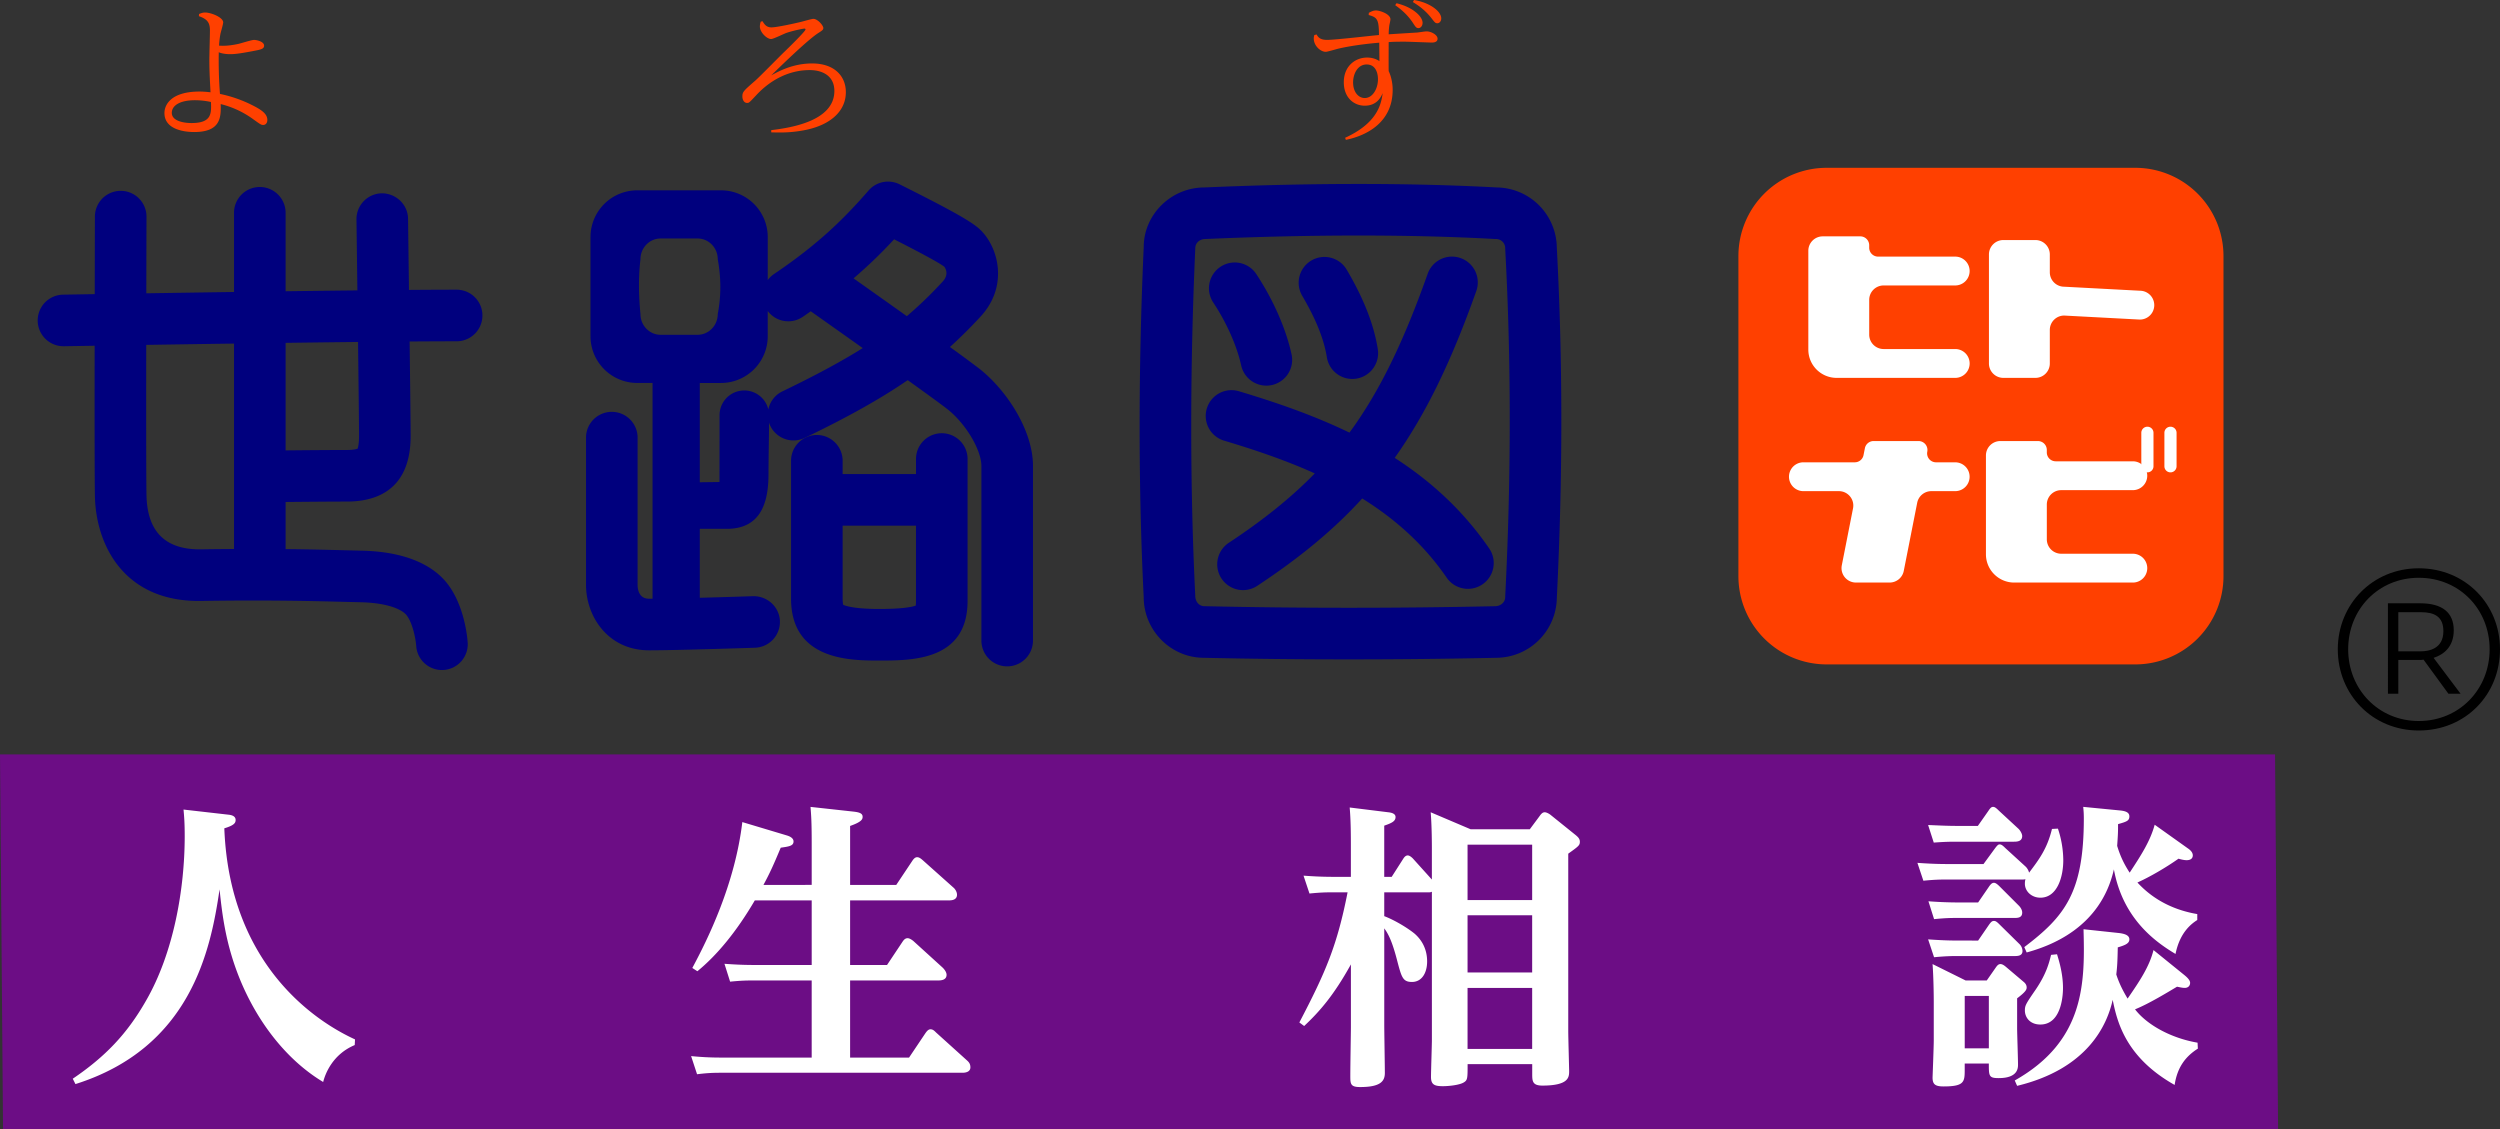 <?xml version="1.0" encoding="utf-8"?>
<svg version="1.1" id="レイヤー_2_00000099645011354390451270000010873074741756641705_" xmlns="http://www.w3.org/2000/svg" x="0" y="0" width="193.853" height="87.55" xml:space="preserve">
  <rect width="100%" height="100%" fill="#333333" stroke="none"/>
  <style>
    .st0{fill:#00007e}.st1{fill:#ff4000}.st2{fill:#fff}
  </style>
  <path class="st0" d="M37.408 24.463a2 2 0 0 0-2-2c-1.033 0-2.29.006-3.696.017l-.071-5.516c-.014-1.104-.926-1.968-2.025-1.975a2 2 0 0 0-1.975 2.025l.071 5.503c-1.783.019-3.669.042-5.566.067V16.5a2 2 0 0 0-4 0v6.141c-2.446.035-4.786.071-6.801.102.006-3.326.014-5.869.014-5.939a2 2 0 0 0-1.994-2.006h-.006a2 2 0 0 0-2 1.994c-.001.28-.008 2.789-.014 6.015l-2.439.041a2 2 0 0 0 .034 4h.035l2.364-.039c-.007 5.021-.007 10.316.021 11.665.077 3.807 2.279 8.248 8.295 8.123 5.122-.082 8.802.012 11 .07l1.258.03c2.096.042 3.236.542 3.604.997.479.593.715 1.851.754 2.359a2 2 0 1 0 3.99-.272c-.02-.289-.232-2.867-1.632-4.6-.881-1.091-2.747-2.407-6.637-2.483l-1.234-.03c-1.142-.029-2.684-.069-4.611-.089v-3.654c1.442-.014 3.505-.033 4.761-.033 2.25 0 4.933-.882 4.933-5.082 0-.755-.036-3.933-.078-7.33 1.387-.01 2.626-.016 3.645-.016a2 2 0 0 0 2-2.001zM15.591 42.598c-2.78.033-4.175-1.372-4.232-4.205-.026-1.31-.027-6.623-.02-11.65 2.014-.032 4.357-.067 6.808-.102v15.93c-.813.004-1.654.012-2.556.027zm12.25-8.788c0 .716-.111.962-.103.973-.038.019-.249.109-.83.109-1.255 0-3.31.018-4.761.032v-8.339c1.915-.025 3.818-.049 5.616-.068.042 3.391.078 6.56.078 7.293zM120.716 19.184a4.715 4.715 0 0 0-4.648-4.649c-6.682-.361-14.338-.361-22.674 0-2.597 0-4.71 2.113-4.708 4.621-.423 9.43-.423 18.594-.002 27.14 0 2.598 2.112 4.71 4.665 4.71h.001c3.686.083 7.437.124 11.23.124 3.786 0 7.612-.041 11.452-.124a4.717 4.717 0 0 0 4.686-4.654c.466-9.297.466-18.437-.002-27.168zm-3.997 27.009a3.336 3.336 0 0 0-.002.101c0 .406-.353.697-.753.711-7.635.165-15.213.164-22.569 0-.392 0-.71-.319-.713-.809-.417-8.519-.417-17.557.002-26.952 0-.392.319-.71.796-.712 4.161-.179 8.128-.269 11.876-.269 3.74 0 7.263.089 10.542.268l.108.003a.71.71 0 0 1 .71.71c0 .036.001.072.003.107.464 8.621.464 17.652 0 26.842z"/>
  <path class="st0" d="M108.148 35.504c2.454-3.457 4.422-7.568 6.326-12.938a1.999 1.999 0 0 0-1.216-2.553 1.998 1.998 0 0 0-2.553 1.216c-1.851 5.221-3.705 9.096-6.066 12.317-2.774-1.343-5.695-2.348-8.597-3.216a2 2 0 0 0-1.146 3.832c2.382.712 4.774 1.518 7.055 2.547-1.86 1.906-4.021 3.63-6.649 5.368a2 2 0 1 0 2.208 3.335c3.25-2.15 5.883-4.306 8.118-6.76 2.503 1.558 4.755 3.53 6.549 6.14a1.998 1.998 0 0 0 2.781.515 2 2 0 0 0 .515-2.781c-2.06-2.994-4.57-5.248-7.325-7.022z"/>
  <path class="st0" d="M96.24 28.328a2.002 2.002 0 0 0 2.38 1.53 2.001 2.001 0 0 0 1.53-2.379c-.435-2.001-1.441-4.284-2.761-6.264a2 2 0 0 0-3.328 2.218c1.036 1.556 1.851 3.386 2.179 4.895zM102.885 27.699a2 2 0 0 0 3.951-.629c-.302-1.901-1.088-3.911-2.403-6.145a2 2 0 1 0-3.447 2.029c1.055 1.795 1.676 3.347 1.899 4.745z"/>
  <path class="st1" d="M165.569 51.519h-23.928a6.843 6.843 0 0 1-6.843-6.843V19.855a6.843 6.843 0 0 1 6.843-6.843h23.928a6.843 6.843 0 0 1 6.843 6.843v24.821a6.842 6.842 0 0 1-6.843 6.843z"/>
  <path class="st2" d="m165.926 22.543-5.863-.311a1.118 1.118 0 0 1-1.118-1.118v-1.382c0-.618-.501-1.118-1.118-1.118h-2.484c-.618 0-1.118.501-1.118 1.118v8.451c0 .618.501 1.118 1.118 1.118h2.484c.618 0 1.118-.501 1.118-1.118v-2.596c0-.618.501-1.118 1.118-1.118l5.863.311a1.118 1.118 0 1 0 0-2.237zM152.728 21.016c0-.618-.501-1.118-1.118-1.118h-5.979a.69.69 0 0 1-.691-.691v-.188a.69.69 0 0 0-.691-.691h-2.911c-.618 0-1.118.501-1.118 1.118v7.66c0 1.213.983 2.195 2.195 2.195h9.196a1.118 1.118 0 1 0 0-2.236h-5.552a1.118 1.118 0 0 1-1.118-1.118v-2.694c0-.618.501-1.118 1.118-1.118h5.552a1.12 1.12 0 0 0 1.117-1.119zM166.5 36.888c0-.618-.501-1.118-1.118-1.118h-5.979a.69.69 0 0 1-.691-.691v-.188a.69.69 0 0 0-.691-.691h-2.911c-.618 0-1.118.501-1.118 1.118v7.66c0 1.213.983 2.195 2.195 2.195h9.196a1.118 1.118 0 1 0 0-2.236h-5.552a1.118 1.118 0 0 1-1.118-1.118v-2.694c0-.618.501-1.118 1.118-1.118h5.552c.616 0 1.117-.501 1.117-1.119zM151.609 35.849h-1.487a.692.692 0 0 1-.678-.825.692.692 0 0 0-.678-.825h-3.482a.69.69 0 0 0-.678.557l-.106.535a.69.69 0 0 1-.678.557h-3.984a1.118 1.118 0 1 0 0 2.236h2.751c.704 0 1.234.644 1.097 1.335l-.871 4.418a1.119 1.119 0 0 0 1.097 1.335h2.611c.534 0 .994-.378 1.097-.902l1.042-5.284a1.118 1.118 0 0 1 1.097-.902h1.849c.618 0 1.118-.501 1.118-1.118a1.116 1.116 0 0 0-1.117-1.117z"/>
  <path class="st2" d="M166.512 36.628a.472.472 0 0 1-.472-.472V33.56a.472.472 0 0 1 .944 0v2.596c0 .26-.211.472-.472.472zM168.302 36.628a.472.472 0 0 1-.472-.472V33.56a.472.472 0 0 1 .944 0v2.596c0 .26-.211.472-.472.472z"/>
  <g>
    <path fill="#6c0d85" d="M176.645 87.55H.236L0 58.495h176.409z"/>
    <path class="st2" d="M27.506 81.036c-1.708.716-2.286 2.216-2.447 2.863-2.886-1.731-5.125-4.709-6.464-7.988-1.085-2.678-1.362-4.94-1.57-6.949-.692 4.779-2.263 12.282-11.174 15.099l-.208-.416c2.517-1.708 4.202-3.463 5.679-6.049 2.147-3.717 3.001-8.68 3.001-12.767 0-1.039-.046-1.547-.092-2.055l3.44.393c.254.023.6.092.6.416 0 .231-.115.416-.877.646.439 11.405 8.126 15.445 10.135 16.368l-.023.439zM62.94 68.616v-3.278c0-1.662-.046-2.193-.092-2.771l3.371.37c.37.046.669.115.669.393 0 .185-.046.392-.969.715v4.571h3.578l1.247-1.87c.093-.138.208-.277.37-.277.139 0 .254.069.462.254l2.354 2.101c.116.092.277.323.277.554s-.139.439-.601.439h-7.688v5.01h2.863l1.2-1.801c.092-.139.208-.277.393-.277.162 0 .346.139.438.208l2.286 2.078c.046.046.3.3.3.554 0 .438-.485.438-.693.438h-6.787v5.979h4.571l1.27-1.893c.115-.162.231-.3.393-.3.185 0 .3.116.438.254l2.378 2.147c.185.162.277.3.277.554s-.208.416-.623.416h-18.77c-.577 0-1.085.023-1.801.115l-.462-1.408c.716.069 1.409.115 2.332.115h7.018v-5.979h-4.525c-.461 0-.877 0-1.801.092l-.438-1.385c.646.046 1.385.092 2.309.092h4.456v-5.01h-4.41c-1.432 2.447-2.955 4.271-4.456 5.495l-.392-.254c1.177-2.193 3.301-6.464 3.878-11.312l3.463 1.039c.231.069.508.208.508.462 0 .346-.346.393-.993.485-.577 1.385-.854 1.985-1.339 2.886l3.741-.001zM100.753 79.282c2.055-3.925 2.932-5.979 3.74-10.089h-1.154c-.461 0-.877 0-1.801.092l-.461-1.385c.646.046 1.385.092 2.332.092h1.339v-2.585c0-1.5-.046-2.239-.092-2.793l2.978.369c.231.023.578.093.578.37 0 .323-.277.462-.877.669v3.971h.577l.9-1.408c.115-.185.231-.254.346-.254.162 0 .346.185.393.231l1.478 1.639v-2.424c0-.185 0-1.731-.092-2.793l3.093 1.316h4.594l.739-.993c.116-.162.231-.323.416-.323s.439.185.462.208l1.893 1.524c.231.185.37.323.37.554 0 .277-.093.346-.9.924V79.93c0 .508.069 2.909.069 3.117 0 .461 0 1.131-2.078 1.131-.785 0-.785-.37-.785-.924v-.739h-5.01c0 1.131 0 1.247-.323 1.432s-1.108.277-1.593.277c-.646 0-.923-.115-.923-.716 0-.461.069-2.47.069-2.862V69.147c-.116.046-.139.046-.3.046h-3.394v1.847c.623.23 1.639.785 2.332 1.339.462.393.993 1.085.993 2.17 0 .9-.416 1.593-1.177 1.593-.716 0-.808-.37-1.154-1.686-.37-1.431-.669-2.032-.993-2.47v7.48c0 .577.046 3.209.046 3.74 0 .669-.392 1.085-1.916 1.085-.739 0-.762-.231-.762-.854 0-.854.046-3.486.046-3.763V74.78c-1.339 2.424-2.447 3.671-3.625 4.779l-.373-.277zm18.053-13.783h-5.01v4.294h5.01v-4.294zm0 5.472h-5.01v4.433h5.01v-4.433zm0 5.633h-5.01v4.733h5.01v-4.733zM159.574 64.252a7.88 7.88 0 0 1 .415 2.447c0 1.339-.484 2.909-1.777 2.909-.669 0-1.2-.485-1.2-1.085 0-.162.022-.277.046-.346-.139.023-.185.023-.3.023h-5.818c-.438 0-.877 0-1.8.092l-.462-1.385c.669.046 1.409.092 2.332.092h2.794l.877-1.2c.208-.277.277-.323.369-.323.116 0 .208.046.439.277l1.593 1.455c.046.046.208.231.254.462.785-1.039 1.408-1.87 1.777-3.394l.461-.024zm-6.21-.208.808-1.154c.139-.208.23-.323.369-.323.116 0 .208.046.462.3l1.523 1.408c.116.116.277.37.277.554 0 .438-.438.438-.67.438h-4.386c-.438 0-.878 0-1.801.069l-.439-1.362c.669.023 1.385.069 2.309.069l1.548.001zm.022 8.889.809-1.178c.161-.231.254-.346.415-.346.139 0 .231.069.462.3l1.501 1.478a.78.78 0 0 1 .254.554c0 .392-.393.392-.624.392h-4.433c-.323 0-.854 0-1.801.092l-.461-1.385c.669.046 1.409.092 2.332.092l1.546.001zm0-2.955.809-1.178c.139-.208.254-.346.415-.346.115 0 .231.069.462.3l1.478 1.478c.023.023.254.254.254.531 0 .416-.369.416-.623.416h-4.41c-.461 0-.877 0-1.801.092l-.438-1.385a31.51 31.51 0 0 0 2.308.092h1.546zm.67 6.048.692-.993c.115-.162.208-.277.369-.277.139 0 .277.092.416.208l1.362 1.154c.207.162.254.323.254.439 0 .139 0 .3-.739.854v2.332c0 .369.069 2.378.069 2.793 0 .277 0 1.062-1.501 1.062-.762 0-.762-.162-.762-1.131h-1.87v.438c0 .97 0 1.339-1.639 1.339-.646 0-.854-.161-.854-.692 0-.023.093-2.401.093-2.863v-2.978c0-.646-.023-2.009-.093-2.955l2.562 1.27h1.641zm-1.709 1.201v4.063h1.87v-4.063h-1.87zm17.062-1.593c.277.23.415.416.415.577 0 .23-.161.392-.415.392-.208 0-.462-.069-.601-.092-.738.439-2.17 1.316-3.255 1.755.946 1.224 2.816 2.239 4.848 2.585l.023.462c-.946.6-1.593 1.431-1.801 2.816-3.763-2.124-4.456-4.848-4.802-6.603-.438 1.985-1.963 5.356-7.411 6.672l-.185-.416c5.448-3.071 5.448-7.572 5.333-11.728l2.794.3c.323.046.762.138.762.485 0 .323-.347.461-.9.623-.023 1.201-.047 1.5-.115 2.101.254.785.577 1.362.877 1.87.923-1.339 1.686-2.47 2.009-3.763l2.424 1.964zm.23-9.858c.208.139.393.323.393.554 0 .139-.069.37-.484.37-.162 0-.393-.046-.624-.116-1.016.716-2.262 1.432-3.186 1.847 1.339 1.455 3.001 2.17 4.641 2.447v.461c-.393.254-1.339.9-1.686 2.632-1.547-.923-4.086-2.724-4.779-6.557-1.038 4.571-5.01 5.957-6.764 6.441l-.185-.416c3.14-2.378 4.617-4.225 4.617-9.974 0-.416-.023-.646-.047-.9l2.84.277c.508.046.739.185.739.461 0 .347-.231.416-.878.601 0 .554 0 .739-.069 1.685.277.923.624 1.547.97 2.078.831-1.27 1.594-2.424 1.939-3.717l2.563 1.826zm-10.134 8.219c.093.323.462 1.408.462 2.608 0 .231 0 2.84-1.755 2.84-.831 0-1.2-.577-1.2-1.085 0-.393.069-.508.831-1.616.831-1.224 1.039-2.055 1.2-2.701l.462-.046z"/>
  </g>
  <g>
    <path d="M181.275 50.344c0-3.473 2.69-6.278 6.277-6.278 3.634 0 6.301 2.805 6.301 6.278 0 3.518-2.667 6.3-6.301 6.3-3.586.001-6.277-2.782-6.277-6.3zm11.774 0c0-3.104-2.346-5.542-5.496-5.542-3.127 0-5.473 2.438-5.473 5.542s2.346 5.564 5.473 5.564c3.15.001 5.496-2.46 5.496-5.564zm-7.887-3.564h2.506c1.702 0 2.599.713 2.599 2.093 0 1.288-.782 1.885-1.563 2.138l2.093 2.783h-.943l-1.932-2.645c-.092.023-.184.023-.275.023h-1.679v2.622h-.805V46.78h-.001zm.805 3.725h1.725c.667 0 1.771-.207 1.771-1.563 0-1.127-.69-1.472-1.748-1.472h-1.747v3.035h-.001z"/>
  </g>
  <g>
    <path class="st1" d="M15.434 1.084c.183-.068.296-.114.468-.114.468 0 1.404.377 1.404.765 0 .148-.194.776-.217.913a7.016 7.016 0 0 0-.103.891c.331.022.776.022 1.507-.137.194-.045 1.027-.308 1.21-.308.16 0 .776.114.776.445 0 .262-.262.308-.867.422-1.222.239-1.587.239-1.758.239-.091 0-.559 0-.89-.148a34.701 34.701 0 0 0 .091 3.23 10.12 10.12 0 0 1 2.693.97c.628.331.982.627.982 1.05 0 .24-.137.388-.32.388-.16 0-.217-.046-.776-.445a7.234 7.234 0 0 0-2.522-1.175c.034 1.027 0 2.168-2.055 2.168-.514 0-2.306-.091-2.306-1.472 0-.696.582-1.667 2.717-1.667.354 0 .65.034.856.057-.069-1.29-.091-1.792-.091-2.534 0-.354.045-1.929.045-2.248 0-.548-.137-.879-.856-1.119l.012-.171zm-.32 6.688c-1.187 0-1.792.422-1.792.981 0 .628.913.788 1.529.788 1.575 0 1.541-.753 1.507-1.632a5.724 5.724 0 0 0-1.244-.137zM59.127 1.644c.137.228.297.479.685.479.434 0 1.803-.308 2.283-.422.148-.034.844-.239.97-.239.342 0 .776.513.776.708 0 .148-.103.206-.365.376-.799.502-2.796 2.442-3.675 3.299.605-.331 1.701-.925 3.173-.925 1.724 0 2.614.981 2.614 2.226 0 1.45-1.153 2.5-3.024 2.911-1.13.24-1.975.228-2.762.206v-.171c1.278-.16 4.896-.628 4.896-3.036 0-1.187-.936-1.621-1.917-1.621-1.563 0-3.024.73-4.166 1.975-.525.559-.536.571-.685.571-.24 0-.365-.251-.365-.502 0-.354.103-.445.981-1.21.365-.319 1.883-1.872 2.203-2.18.594-.571 1.712-1.678 1.712-1.804 0-.045-.035-.068-.08-.068-.057 0-.73.114-1.393.331-.194.068-1.016.479-1.198.479-.32 0-.868-.514-.868-.97 0-.148.034-.274.069-.376l.136-.037zM104.304 10.683c2.522-1.152 2.796-2.625 2.91-3.458-.125.274-.422.97-1.393.97-.833 0-1.621-.617-1.621-1.815 0-1.278.913-1.917 1.803-1.917.514 0 .811.183.959.274-.012-1.153-.012-1.232-.012-1.427-1.78.148-2.91.399-3.15.457-.16.034-.856.251-1.004.251-.399 0-.924-.468-.924-1.027 0-.125.022-.206.045-.274l.171-.046c.137.24.296.422.822.422.639 0 3.447-.331 4.018-.376-.012-1.187-.114-1.37-.799-1.552l.011-.171c.194-.103.354-.183.548-.183.331 0 1.13.286 1.13.685 0 .08-.08.422-.091.491a5.432 5.432 0 0 0-.046.673c1.804-.114 2.009-.125 2.203-.137.114-.011.628-.091.73-.091.354 0 .856.263.856.571 0 .286-.331.297-.457.297s-1.78-.068-2.1-.068c-.662 0-.958.011-1.233.034 0 .365-.011 1.701 0 2.249.171.354.309.879.309 1.449 0 2.522-2.009 3.55-3.63 3.881l-.055-.162zm1.518-3.082c.639 0 1.027-.753 1.027-1.461 0-.217-.045-1.141-.879-1.141-.73 0-1.05.788-1.05 1.381.001.787.434 1.221.902 1.221zm2.465-7.35c1.278.308 2.021 1.027 2.021 1.518 0 .274-.183.411-.308.411-.183 0-.229-.08-.468-.445-.491-.73-1.084-1.141-1.347-1.335l.102-.149zM109.646 0c1.198.194 2.111.867 2.111 1.426 0 .24-.16.377-.296.377-.16 0-.194-.046-.468-.399-.536-.685-1.107-1.039-1.438-1.244l.091-.16z"/>
  </g>
  <g>
    <path class="st0" d="M75.936 28.586a93.792 93.792 0 0 0-2.277-1.678 37.46 37.46 0 0 0 2.374-2.359c.955-1.029 1.421-2.277 1.349-3.607-.068-1.259-.646-2.503-1.505-3.248-.688-.596-2.289-1.486-6.12-3.402a2.001 2.001 0 0 0-2.403.476c-1.935 2.223-3.925 4.178-7.352 6.492a1.97 1.97 0 0 0-.47.458v-3.339a3.625 3.625 0 0 0-3.621-3.621h-6.502a3.625 3.625 0 0 0-3.621 3.621v7.695a3.625 3.625 0 0 0 3.621 3.621H50.6v16.729l-.277.001c-.797 0-.883-.757-.883-1.083V33.935a2 2 0 0 0-4 0v11.408c0 2.464 1.711 5.083 4.883 5.083 2.245 0 7.977-.192 8.22-.2a2 2 0 0 0 1.932-2.066c-.038-1.104-.97-1.944-2.066-1.932-.034.001-2.046.069-4.146.124v-5.348h2.262c2.354-.084 3.066-1.846 3.066-4.242 0-.355.007-1.205.016-1.828.011-.788.023-1.348.027-2.172.028.086.053.173.093.257a2 2 0 0 0 2.67.935c3.46-1.665 5.973-3.092 7.988-4.477 1.432 1.028 2.612 1.885 3.085 2.256 1.4 1.098 2.629 3.155 2.629 4.402v13.536a2 2 0 0 0 4 0V36.136c-.002-2.815-2.095-5.929-4.163-7.55zm-6.606-10.03c2.263 1.149 3.577 1.871 3.892 2.128.004.005.446.532-.123 1.145a31.243 31.243 0 0 1-2.782 2.687c-1.495-1.065-2.99-2.123-4.132-2.931a37.008 37.008 0 0 0 3.145-3.029zm-19.668 5.791c-.143-1.459-.163-2.88 0-4.241 0-.891.7-1.613 1.563-1.613h2.867c.864 0 1.564.722 1.564 1.613.267 1.456.266 2.87 0 4.241 0 .891-.7 1.613-1.564 1.613h-2.867c-.863 0-1.563-.722-1.563-1.613zm10.999 6.003a1.99 1.99 0 0 0-1.084 1.4 1.917 1.917 0 0 0-3.782.448c0 1.164-.002 5.177-.007 5.178 0 0-.981.014-1.526.019v-7.699h1.648a3.625 3.625 0 0 0 3.621-3.621v-1.957a1.995 1.995 0 0 0 2.709.457c.219-.148.419-.292.628-.437.93.657 2.434 1.72 4.029 2.853-1.637 1.026-3.639 2.11-6.236 3.359z"/>
    <path class="st0" d="M73.027 33.593a2 2 0 0 0-2 2v1.169h-5.688v-1.033a2 2 0 0 0-4 0v10.684c0 4.807 4.623 4.807 6.844 4.807 2.56 0 6.844 0 6.844-4.625V35.593a2 2 0 0 0-2-2zm-2.019 13.364c-.24.092-.938.263-2.825.263-2.314 0-2.792-.341-2.792-.31-.002-.005-.052-.122-.052-.497v-5.651h5.688v5.832c0 .174-.009.289-.019.363z"/>
  </g>
</svg>
